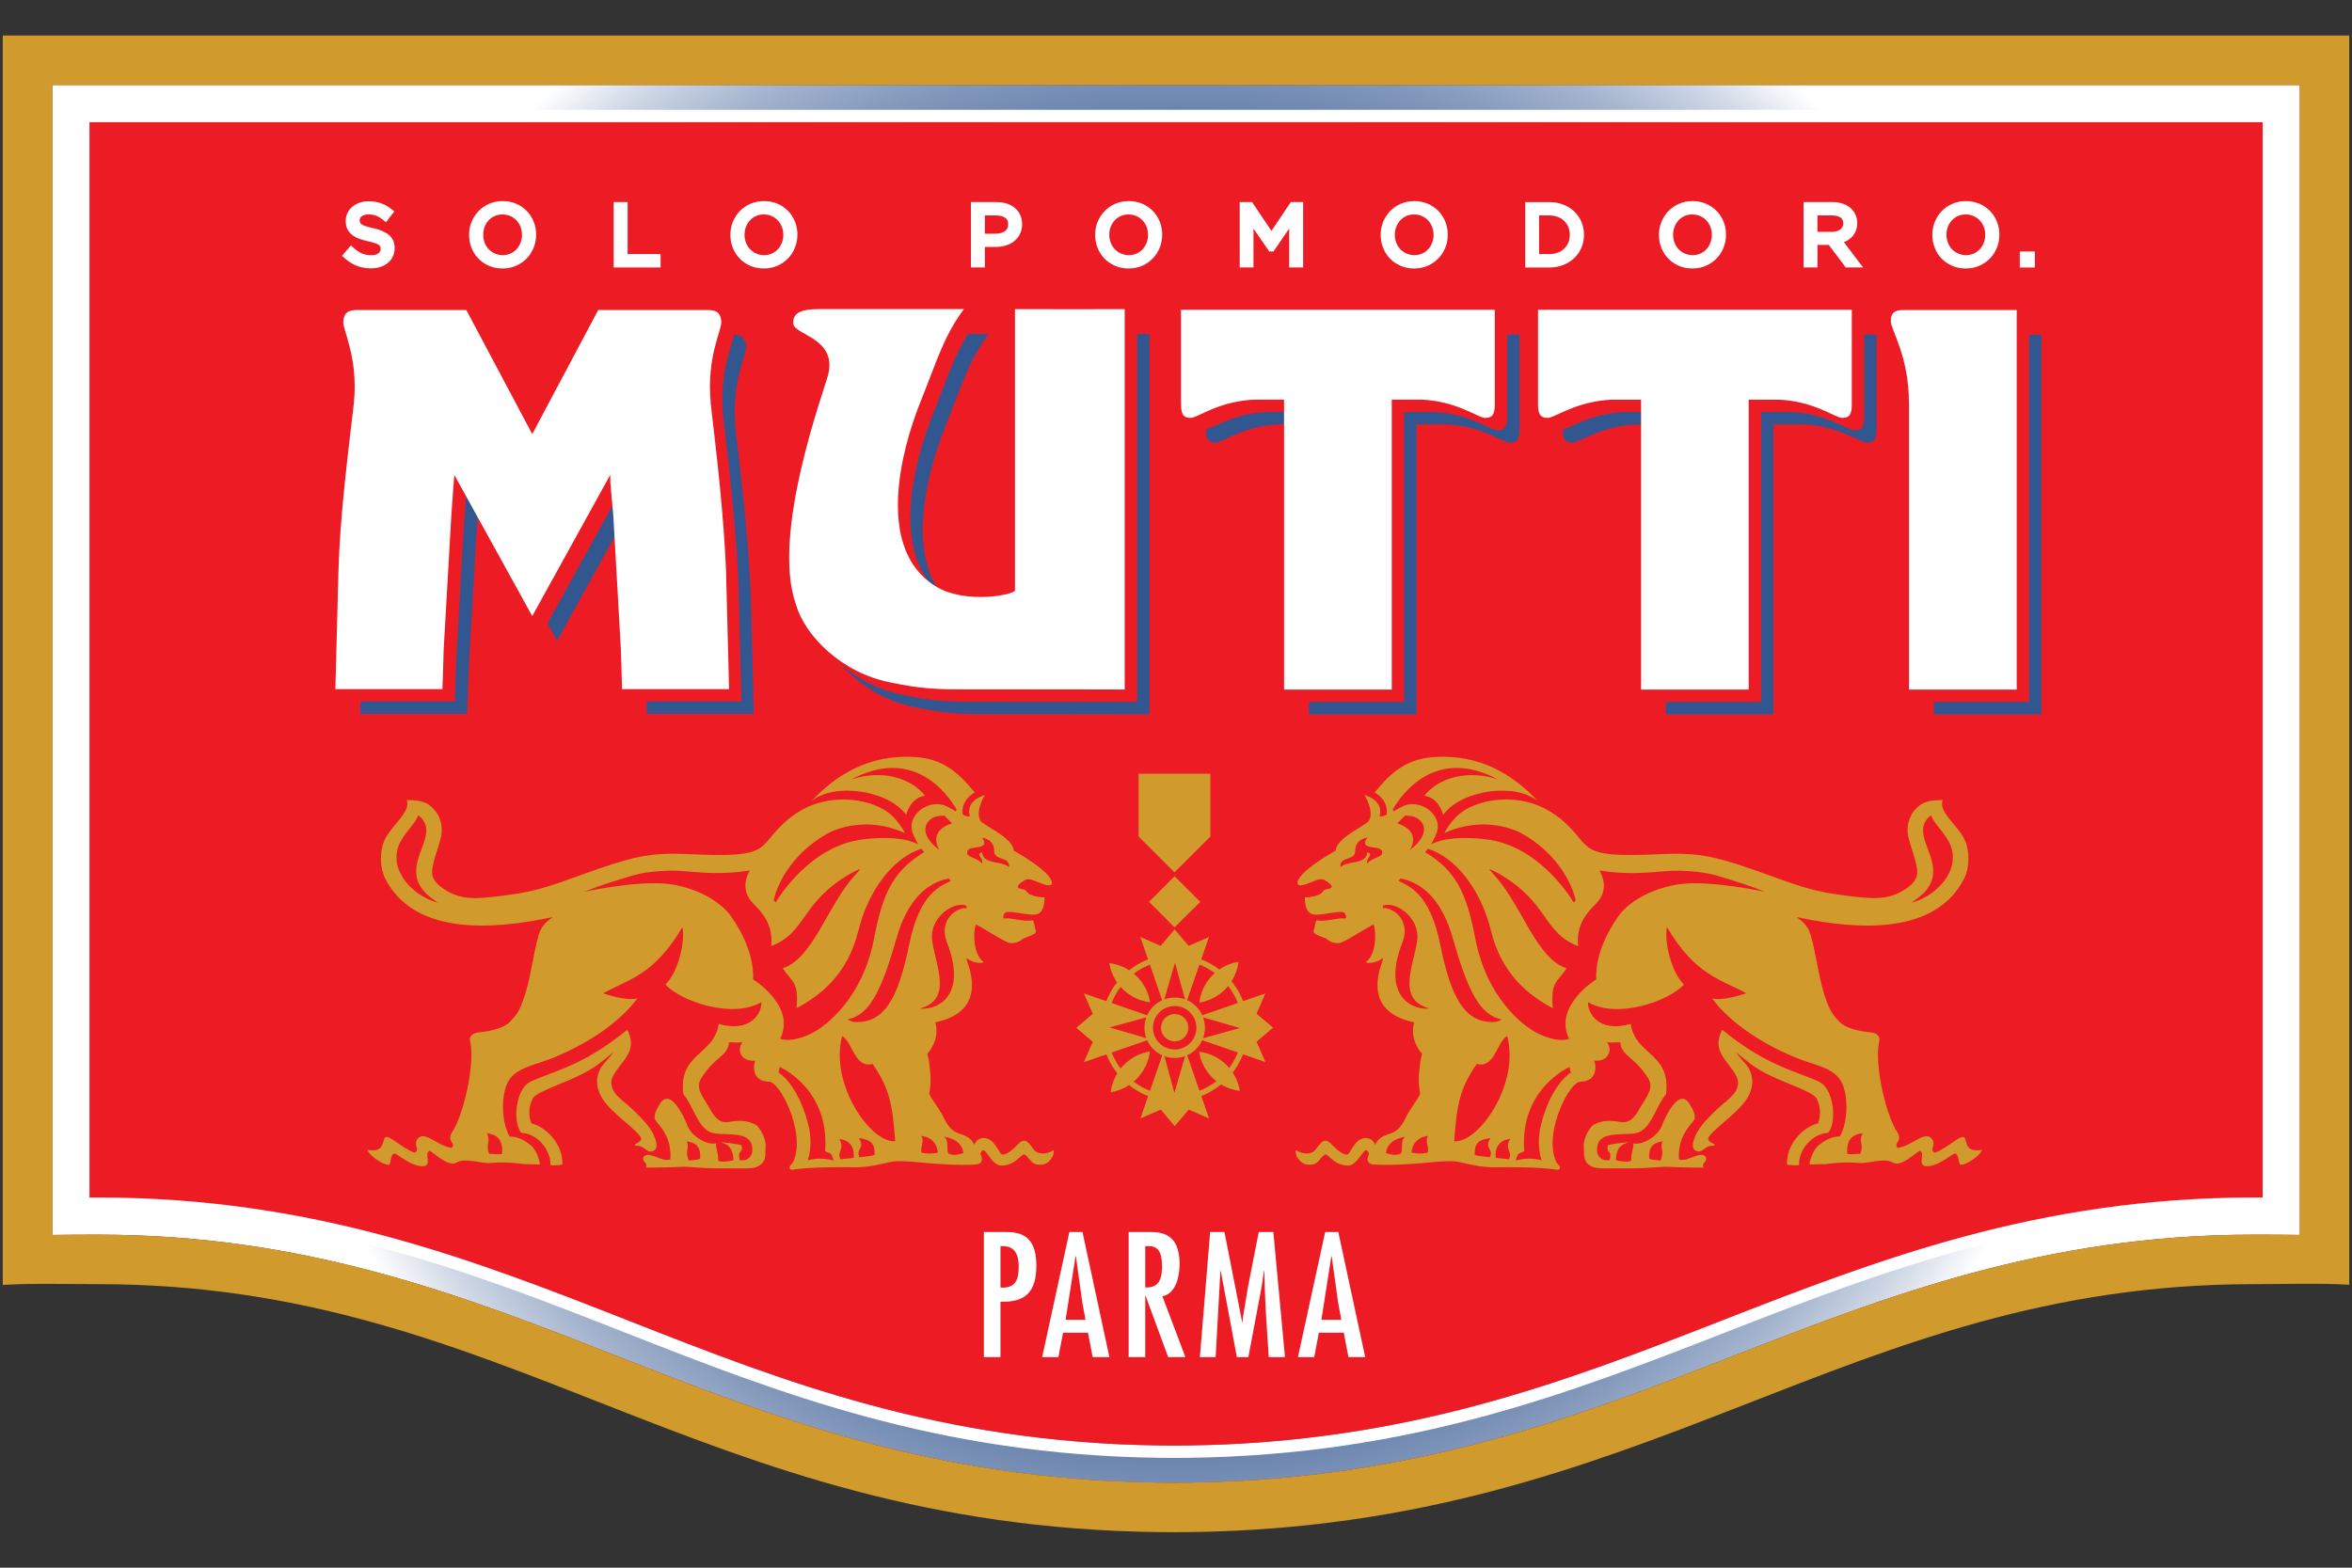 <svg width="54" height="36" viewBox="0 0 54 36" fill="none" xmlns="http://www.w3.org/2000/svg">
<rect x="0" y="0" width="54" height="36" fill="#333333" stroke="none"/>
<path d="M1.201 28.359C1.562 28.354 1.93 28.352 2.258 28.352C7.07 28.352 10.67 29.767 14.152 31.134C17.717 32.534 21.403 33.982 26.627 34.047C26.736 34.048 26.844 34.049 26.953 34.049C26.983 34.049 27.172 34.048 27.277 34.047C32.502 33.983 36.215 32.534 39.805 31.133C43.309 29.766 46.934 28.352 51.744 28.352C52.073 28.352 52.44 28.354 52.801 28.359V1.953H1.201V28.358V28.359ZM1.77 2.521H52.232V27.784C52.047 27.784 51.878 27.783 51.744 27.783C46.826 27.783 43.152 29.217 39.598 30.603C36.055 31.985 32.392 33.415 27.27 33.477C27.168 33.478 26.988 33.48 26.952 33.48C26.846 33.48 26.74 33.478 26.634 33.477C21.512 33.415 17.876 31.986 14.358 30.604C10.828 29.218 7.177 27.783 2.257 27.783C2.122 27.783 1.953 27.783 1.769 27.784V2.521H1.77Z" fill="#ED1C24"/>
<path d="M14.463 30.34C17.956 31.712 21.568 33.131 26.639 33.193C26.743 33.194 26.847 33.195 26.953 33.195C26.992 33.195 27.168 33.194 27.267 33.193C32.337 33.131 35.977 31.711 39.496 30.338C43.074 28.942 46.774 27.499 51.744 27.499C51.806 27.499 51.874 27.499 51.948 27.499V2.806H2.054V27.499C2.128 27.499 2.196 27.499 2.257 27.499C7.231 27.499 10.907 28.944 14.463 30.34Z" fill="#ED1C24"/>
<path style="mix-blend-mode:multiply" d="M26.953 34.049C26.844 34.049 26.736 34.048 26.627 34.047C21.402 33.983 17.716 32.534 14.152 31.134C10.67 29.767 7.07 28.352 2.258 28.352C1.93 28.352 1.563 28.354 1.201 28.359V1.953H52.801V28.358C52.44 28.353 52.073 28.352 51.744 28.352C46.934 28.352 43.31 29.765 39.805 31.133C36.215 32.533 32.502 33.982 27.277 34.046C27.173 34.047 26.983 34.048 26.953 34.048V34.049Z" fill="url(#paint0_radial_2040_4201)"/>
<path d="M0.063 0.815V29.507C0.682 29.466 1.621 29.489 2.258 29.489C11.662 29.489 15.987 35.053 26.612 35.183C26.725 35.184 26.839 35.185 26.952 35.185C26.965 35.185 27.178 35.184 27.291 35.183C37.915 35.052 42.339 29.489 51.743 29.489C52.38 29.489 53.319 29.462 53.937 29.503V0.815H0.063ZM52.801 28.358C52.439 28.353 52.072 28.352 51.744 28.352C46.933 28.352 43.31 29.766 39.805 31.133C36.214 32.533 32.502 33.982 27.277 34.046C27.172 34.047 26.982 34.049 26.952 34.049C26.844 34.049 26.735 34.047 26.627 34.046C21.402 33.982 17.715 32.534 14.151 31.134C10.669 29.766 7.07 28.352 2.258 28.352C1.929 28.352 1.562 28.353 1.201 28.358V1.952H52.801V28.358V28.358Z" fill="#D09B2C"/>
<path d="M14.359 30.604C17.876 31.986 21.514 33.415 26.635 33.477C26.741 33.478 26.846 33.48 26.953 33.48C26.989 33.48 27.169 33.478 27.271 33.477C32.392 33.415 36.056 31.985 39.599 30.603C43.153 29.217 46.827 27.783 51.745 27.783C51.88 27.783 52.048 27.783 52.233 27.785V2.521H1.77V27.784C1.954 27.783 2.123 27.783 2.258 27.783C7.177 27.783 10.828 29.217 14.359 30.604V30.604ZM2.054 2.805H51.948V27.499C51.874 27.499 51.806 27.499 51.744 27.499C46.773 27.499 43.074 28.942 39.496 30.338C35.977 31.711 32.337 33.131 27.267 33.193C27.167 33.194 26.992 33.196 26.952 33.196C26.848 33.196 26.743 33.194 26.638 33.193C21.569 33.131 17.956 31.713 14.463 30.34C10.907 28.944 7.231 27.5 2.257 27.5C2.196 27.5 2.127 27.5 2.054 27.5V2.805H2.054Z" fill="white"/>
<path d="M14.463 30.34C17.956 31.712 21.568 33.131 26.639 33.193C26.743 33.194 26.847 33.195 26.953 33.195C26.992 33.195 27.168 33.194 27.267 33.193C32.337 33.131 35.977 31.711 39.496 30.338C43.074 28.942 46.774 27.499 51.744 27.499C51.806 27.499 51.874 27.499 51.948 27.499V2.806H2.054V27.499C2.128 27.499 2.196 27.499 2.257 27.499C7.231 27.499 10.907 28.944 14.463 30.34Z" fill="#ED1C24"/>
<path d="M22.589 31.164V28.291H23.047C23.374 28.291 23.794 28.321 23.794 29.06C23.794 29.643 23.565 29.914 22.97 29.891V31.164H22.589ZM22.97 28.615V29.567C23.298 29.59 23.389 29.411 23.389 29.091C23.389 28.831 23.313 28.615 23.023 28.615H22.97Z" fill="white"/>
<path d="M24.853 28.291L25.471 31.164H25.086L24.979 30.604H24.407L24.3 31.164H23.927L24.552 28.291H24.853H24.853ZM24.846 29.891L24.702 28.847H24.694L24.465 30.307H24.922L24.846 29.891Z" fill="white"/>
<path d="M25.913 28.291H26.371C26.648 28.291 27.083 28.306 27.083 29.027C27.083 29.297 27.003 29.709 26.687 29.766L27.216 31.164H26.82L26.302 29.758H26.294V31.164H25.913V28.291ZM26.679 29.11C26.679 28.836 26.645 28.607 26.355 28.615H26.294V29.564C26.579 29.583 26.678 29.4 26.678 29.11H26.679Z" fill="white"/>
<path d="M28.112 28.291L28.52 30.364H28.527L28.538 30.246L28.652 29.556L28.9 28.291H29.235L29.502 31.164H29.129L29.06 30.094L29.037 29.56L29.03 29.183H29.022L28.958 29.595L28.661 31.165H28.397L28.027 29.183H28.02L27.91 31.165H27.548L27.784 28.291H28.111L28.112 28.291Z" fill="white"/>
<path d="M30.726 28.291L31.344 31.164H30.959L30.852 30.604H30.28L30.173 31.164H29.8L30.425 28.291H30.726ZM30.719 29.891L30.574 28.847H30.567L30.338 30.307H30.795L30.719 29.891Z" fill="white"/>
<path d="M26.97 23.914C26.797 23.914 26.656 23.773 26.656 23.6C26.656 23.426 26.797 23.286 26.97 23.286C27.143 23.286 27.284 23.427 27.284 23.6C27.284 23.773 27.144 23.914 26.97 23.914Z" fill="#D09B2C"/>
<path d="M27.29 21.721L26.969 21.342L26.648 21.721L26.181 21.517L26.706 23.035L26.977 22.104L27.231 23.035L27.757 21.517L27.29 21.721Z" fill="#D09B2C"/>
<path d="M26.404 23.339L24.886 22.813L25.09 23.281L24.711 23.602L25.09 23.923L24.886 24.39L26.404 23.865L25.473 23.594L26.404 23.339Z" fill="#D09B2C"/>
<path d="M27.558 20.71C27.425 20.84 27.101 21.164 26.966 21.296C26.835 21.164 26.514 20.84 26.381 20.71C26.514 20.576 26.835 20.254 26.966 20.122L27.558 20.71Z" fill="#D09B2C"/>
<path d="M27.789 19.21C27.75 19.25 27.058 19.941 26.965 20.033C26.874 19.941 26.183 19.25 26.142 19.21V17.767H27.789V19.21Z" fill="#D09B2C"/>
<path d="M26.406 23.016C26.33 22.544 25.948 22.174 25.469 22.117C25.545 22.59 25.928 22.959 26.406 23.016Z" fill="#D09B2C"/>
<path d="M26.97 21.917C26.041 21.917 25.287 22.671 25.287 23.6C25.287 24.529 26.041 25.283 26.97 25.283C27.899 25.283 28.654 24.529 28.654 23.6C28.654 22.672 27.9 21.917 26.97 21.917ZM26.97 25.156C26.111 25.156 25.415 24.459 25.415 23.6C25.415 22.741 26.111 22.044 26.97 22.044C27.829 22.044 28.526 22.74 28.526 23.6C28.526 24.46 27.83 25.156 26.97 25.156Z" fill="#D09B2C"/>
<path d="M26.97 22.907C26.587 22.907 26.276 23.218 26.276 23.601C26.276 23.984 26.587 24.295 26.97 24.295C27.352 24.295 27.664 23.984 27.664 23.601C27.664 23.218 27.353 22.907 26.97 22.907ZM26.97 24.1C26.695 24.1 26.471 23.877 26.471 23.601C26.471 23.325 26.695 23.102 26.97 23.102C27.245 23.102 27.469 23.326 27.469 23.601C27.469 23.876 27.245 24.1 26.97 24.1Z" fill="#D09B2C"/>
<path d="M27.234 24.166L26.963 25.097L26.709 24.166L26.183 25.685L26.65 25.48L26.971 25.86L27.292 25.48L27.759 25.685L27.234 24.166Z" fill="#D09B2C"/>
<path d="M29.228 23.6L28.849 23.279L29.053 22.812L27.535 23.338L28.466 23.608L27.535 23.864L29.053 24.389L28.849 23.922L29.228 23.6Z" fill="#D09B2C"/>
<path d="M26.401 24.145C25.928 24.222 25.559 24.604 25.501 25.082C25.974 25.006 26.343 24.624 26.401 24.145Z" fill="#D09B2C"/>
<path d="M27.529 24.152C27.605 24.624 27.988 24.994 28.466 25.052C28.389 24.579 28.008 24.209 27.529 24.152Z" fill="#D09B2C"/>
<path d="M27.535 23.023C28.007 22.948 28.377 22.566 28.434 22.087C27.962 22.163 27.592 22.545 27.535 23.023Z" fill="#D09B2C"/>
<path d="M42.235 26.101C42.219 26.099 42.031 26.08 41.779 26.28C41.675 26.343 41.551 26.589 41.547 26.74L41.916 26.732C41.916 26.732 42.323 26.668 42.678 26.706C42.87 26.727 43.275 26.578 43.455 26.695C43.636 26.813 43.967 26.483 44.073 26.427C44.221 26.463 44.006 26.767 44.222 26.78C44.438 26.794 44.692 26.602 44.83 26.512C44.968 26.423 44.955 26.653 44.995 26.732C45.036 26.809 45.448 26.576 45.507 26.404C45.17 26.458 45.173 26.315 45.113 26.144C45.061 25.994 44.708 26.378 44.422 26.47C44.277 26.395 44.473 26.295 44.346 26.144C44.19 25.957 43.885 26.325 43.567 26.36C43.462 26.243 43.7 26.209 43.553 25.989C43.31 25.625 43.033 24.484 43.139 23.938C43.172 23.84 43.145 23.721 42.919 23.703C42.694 23.684 42.367 23.611 42.235 23.467C42.104 23.323 42.022 23.274 41.877 22.815C41.733 22.357 41.661 21.666 41.531 21.364C41.455 21.19 41.245 21.059 41.245 21.059C42.736 21.378 44.44 21.443 45.091 20.183C45.217 19.939 45.229 19.567 45.116 19.304C44.974 18.97 44.485 18.638 44.604 18.373C44.563 18.378 44.256 18.353 44.074 18.494C43.892 18.635 43.77 18.856 43.803 19.157C43.827 19.377 44.083 19.927 44.004 20.131C43.979 20.191 43.941 20.288 43.761 20.409C43.355 20.683 42.987 20.641 42.436 20.574C41.497 20.46 41.245 20.314 40.185 19.947C39.387 19.673 38.984 19.573 38.117 19.614C36.466 19.695 36.514 19.534 36.151 19.118C35.735 18.64 35.231 18.359 34.57 18.359C34.15 18.359 33.77 18.492 33.545 18.66C33.392 18.776 33.244 18.968 33.163 19.129C34.055 18.729 34.778 19.047 34.953 19.147C36.011 19.753 36.178 20.675 36.178 20.675L36.129 20.724C36.129 20.724 35.417 19.479 34.205 19.287C33.913 19.24 33.248 19.186 32.855 19.39C32.899 19.322 32.955 19.202 32.977 19.146C33.159 18.691 32.553 18.301 32.169 18.536C32.101 18.568 32.038 18.602 31.999 18.633C31.985 18.61 31.99 18.613 31.975 18.591C32.204 18.193 32.987 17.146 34.398 17.902C33.716 17.667 33.031 17.853 32.702 18.273C32.966 18.311 33.088 18.545 33.135 18.711C33.557 18.13 34.811 17.968 35.314 18.403C34.724 17.771 33.96 17.319 32.931 17.384C32.309 17.424 31.951 17.718 31.561 18.199C31.571 18.204 31.887 18.363 31.836 18.706C31.783 18.74 31.725 18.754 31.675 18.747C31.698 18.664 31.752 18.393 31.327 18.255C31.327 18.255 31.569 18.634 31.422 18.862C31.361 18.91 31.314 18.944 31.211 19.007C31.109 19.07 30.743 19.27 30.675 19.48L30.665 19.534C30.665 19.534 29.798 20.011 29.788 20.279C29.788 20.279 29.788 20.377 29.988 20.303C30.188 20.23 30.31 20.157 30.403 20.206C30.495 20.254 30.642 20.366 30.539 20.401C30.437 20.434 30.412 20.406 30.354 20.493C30.296 20.581 30.003 20.616 29.959 20.606C29.959 20.606 29.935 20.971 30.164 21C30.393 21.029 30.839 20.868 30.886 20.985C30.946 21.135 30.858 21.081 30.773 21.09C30.623 21.107 30.384 21.167 30.225 21.133C30.225 21.133 30.196 21.186 30.181 21.299C30.165 21.412 30.069 21.416 30.449 21.552C30.449 21.552 30.558 21.671 30.739 21.657C30.853 21.649 31.206 21.404 31.536 21.228C31.555 21.288 31.569 21.369 31.573 21.448C31.581 21.693 31.524 21.961 31.378 22.075C31.307 22.129 31.574 22.133 31.71 22.025C31.802 21.952 31.705 22.135 31.662 22.324C31.447 23.272 32.258 23.422 32.468 23.478C32.346 23.878 32.651 24.201 32.651 24.201C32.651 24.201 32.609 24.308 32.584 24.598C32.55 24.977 32.622 25.078 32.598 25.138C32.568 25.21 32.444 25.37 32.317 25.582C32.246 25.7 32.184 25.948 31.903 26.038C31.7 26.102 31.645 26.155 31.569 26.29C31.515 26.11 31.286 26.078 31.142 26.235C31.08 26.302 31.01 26.423 30.969 26.484C30.91 26.573 30.739 26.448 30.608 26.315C30.545 26.251 30.505 26.201 30.428 26.195C30.351 26.188 30.255 26.333 30.21 26.395C30.122 26.517 29.912 26.515 29.765 26.417C29.735 26.398 29.747 26.522 29.786 26.579C29.85 26.672 29.924 26.754 30.085 26.747C30.238 26.741 30.282 26.643 30.336 26.585C30.412 26.503 30.433 26.496 30.472 26.527C30.59 26.618 30.697 26.765 30.953 26.765C31.208 26.765 31.34 26.201 31.434 26.503C31.434 26.503 31.404 26.533 31.398 26.603C31.389 26.692 31.463 26.732 31.512 26.738C31.561 26.744 31.651 26.75 31.782 26.75C31.919 26.75 32.207 26.747 32.599 26.713C32.897 26.688 33.076 26.664 33.326 26.664C33.543 26.664 33.876 26.811 34.321 26.805C34.73 26.799 35.064 26.807 35.183 26.812C35.445 26.824 35.679 26.848 35.731 26.86C35.804 26.876 35.839 26.817 35.794 26.762C35.725 26.68 35.734 26.712 35.691 26.577C35.488 25.939 36.029 24.844 36.285 24.839C36.742 24.831 36.624 24.353 36.592 24.356C36.592 24.356 36.831 24.391 36.922 24.223C37.011 24.062 36.889 23.927 36.89 23.926C36.89 23.928 36.952 23.949 37.091 23.938C37.205 23.928 37.208 23.945 37.208 23.945C37.208 23.945 37.177 24.085 37.399 24.269C37.544 24.389 37.664 24.506 37.784 24.674C37.905 24.843 37.959 24.951 37.772 25.248C37.593 25.533 37.602 25.555 37.51 25.654C37.351 25.825 37.226 25.761 37.103 25.749C36.905 25.729 36.773 25.739 36.601 25.821C36.501 25.869 36.338 26.154 36.363 26.359C36.38 26.505 36.319 26.703 36.585 26.804C36.692 26.845 37.038 26.825 37.302 26.829C37.905 26.837 38.073 26.782 38.336 26.796C38.629 26.812 39.12 26.813 39.12 26.813C39.098 26.796 39.087 26.784 39.103 26.74C39.113 26.713 39.143 26.687 39.161 26.658C39.178 26.616 39.184 26.572 39.13 26.539C38.989 26.453 38.718 26.701 38.547 26.622C38.528 26.296 38.615 26.039 38.87 25.754C38.952 25.662 38.894 25.534 38.839 25.435C38.784 25.338 38.725 25.216 38.605 25.233C38.445 25.255 38.253 25.595 38.155 25.852C38.057 26.108 37.683 26.31 37.502 26.254C37.502 26.387 37.451 26.455 37.451 26.643C37.451 26.702 37.171 26.668 37.099 26.64C37.109 26.482 37.134 26.307 37.357 26.243C37.381 26.236 37.385 26.231 37.351 26.233C37.194 26.246 37.02 26.272 36.916 26.298C36.867 26.499 37.017 26.387 36.959 26.639C36.736 26.677 36.667 26.511 36.666 26.413C36.66 25.882 37.392 26.135 37.665 25.983C37.938 25.83 38.036 25.373 38.251 25.127C38.368 24.171 37.55 24.244 37.439 23.514C36.713 23.719 36.449 23.276 36.459 23.013C37.133 23.408 38.319 22.987 38.661 22.61C38.355 22.299 38.208 21.604 38.272 21.29C38.925 22.395 39.493 22.479 40.094 22.81C39.987 22.846 39.557 22.988 39.307 22.928C39.741 23.5 40.442 23.959 41.21 24.279C41.65 24.462 42.063 24.504 42.256 24.807C42.457 25.125 42.424 25.811 42.238 26.1H42.236C42.233 26.1 42.23 26.099 42.217 26.099M44.357 19.791C44.251 19.362 43.967 19.019 44.332 18.72C44.444 18.961 44.561 19.018 44.727 19.298C45.069 19.876 44.561 20.537 43.888 20.731C44.108 20.564 44.491 20.337 44.357 19.791ZM32.158 26.492C32.013 26.55 31.937 26.506 31.82 26.48C31.855 26.101 32.377 26.1 32.272 26.097C32.13 26.185 32.229 26.42 32.158 26.492ZM32.77 26.473C32.623 26.498 32.516 26.494 32.407 26.468C32.439 26.096 32.788 26.086 32.788 26.086C32.701 26.194 32.836 26.404 32.77 26.473ZM38.174 26.211C38.098 26.352 38.226 26.412 38.125 26.651C38.031 26.639 37.939 26.64 37.865 26.61C37.847 26.347 37.942 26.241 38.174 26.211H38.174ZM32.258 18.729C32.258 18.729 32.336 18.734 32.378 18.737C32.623 18.755 32.952 19.078 32.367 19.523C32.367 19.523 32.666 19.097 32.08 18.906L32.258 18.729ZM32.154 20.174C32.323 20.207 33.009 20.332 33.351 21.531C33.693 22.73 33.968 23.309 34.476 23.409C34.476 23.409 34.408 23.464 34.313 23.468C33.651 23.499 33.32 22.954 33.068 21.7C32.822 20.479 32.327 20.344 32.11 20.229L32.154 20.173L32.154 20.174ZM31.392 19.83C31.339 19.725 31.561 19.611 31.392 19.574C31.364 19.866 30.934 19.754 30.774 19.914C30.752 19.665 31.077 19.766 31.112 19.574C31.105 19.36 31.221 19.269 31.392 19.234C31.186 19.536 31.663 19.403 31.725 19.535C31.797 19.69 31.508 19.678 31.392 19.829V19.83ZM32.795 23.163C32.343 23.183 31.745 22.807 32.197 21.642C32.308 21.356 32.228 21.142 32.103 21.009C32.035 20.931 31.843 20.826 31.757 20.86L31.746 20.802C31.992 20.674 32.626 21.041 32.534 21.625C32.441 22.209 32.081 22.937 32.794 23.153V23.163H32.795ZM34.207 26.576C34.057 26.558 33.913 26.542 33.86 26.522C33.84 26.248 33.96 26.167 34.22 26.135C34.062 26.382 34.301 26.369 34.206 26.575L34.207 26.576ZM33.387 26.209C33.446 25.355 33.519 24.988 33.906 24.432C34.322 24.536 34.358 23.937 34.602 23.791C34.903 24.869 33.96 26.25 33.387 26.209V26.209ZM34.646 26.62C34.514 26.604 34.385 26.602 34.338 26.583C34.321 26.321 34.441 26.184 34.672 26.153C34.531 26.389 34.731 26.423 34.646 26.619V26.62ZM35.389 25.795C35.257 26.292 35.394 26.646 35.394 26.646C35.394 26.646 35.123 26.555 34.803 26.651C34.848 26.427 34.907 26.504 34.995 26.433C34.884 25.001 36.035 24.502 36.035 24.502L36.064 24.63C36.064 24.63 35.633 24.875 35.388 25.795H35.389ZM38.636 20.296C37.996 20.364 37.41 20.68 37.156 21.041C36.569 21.871 36.651 22.489 36.651 22.489C36.651 22.489 35.658 23.096 36.024 23.849C36.023 23.852 36.021 23.854 36.018 23.855V23.857C36.018 23.857 35.983 23.872 35.912 23.879C35.91 23.879 35.894 23.881 35.886 23.881C35.769 23.886 35.573 23.862 35.3 23.728C34.963 23.561 34.127 22.905 33.871 21.55C33.667 20.47 33.405 19.984 32.721 19.569L32.782 19.49C33.417 19.686 34.002 20.43 34.23 21.366C34.472 22.358 35.082 22.851 35.652 23.152C35.594 22.532 35.76 22.555 35.969 22.236C35.269 22.015 34.944 20.785 34.298 20.087C34.279 20.065 34.197 19.972 34.197 19.972C34.197 19.972 34.205 19.958 34.208 19.96C34.233 19.983 34.256 19.973 34.399 20.054C35.563 20.717 35.415 21.416 36.231 21.725C36.182 21.231 36.443 20.952 36.635 20.76C36.987 20.406 36.744 20.043 36.723 19.989C37.561 20.127 38.13 19.983 38.547 19.994C39.198 20.01 39.404 20.105 39.752 20.209C40.206 20.345 40.517 20.478 40.517 20.478C40.517 20.478 39.331 20.223 38.636 20.297L38.636 20.296ZM42.708 26.499C42.605 26.486 42.497 26.526 42.411 26.492C42.391 26.193 42.502 26.056 42.766 26.021C42.658 26.224 42.804 26.273 42.709 26.498L42.708 26.499Z" fill="#D09B2C"/>
<path d="M41.224 26.761C41.152 26.761 41.077 26.752 41.045 26.746L41.028 26.743V26.726C41.02 26.289 41.347 25.986 41.535 25.88C41.631 25.826 41.713 25.802 41.74 25.795C41.761 25.745 41.85 25.501 41.707 25.223C41.661 25.134 41.429 25.035 41.16 24.922C40.823 24.78 40.47 24.651 40.143 24.393C40.024 24.299 39.918 24.214 39.857 24.163C39.882 24.203 39.952 24.291 40.048 24.397C40.284 24.652 40.276 24.951 40.116 25.218C40.004 25.402 39.775 25.601 39.573 25.775C39.413 25.913 39.264 26.042 39.225 26.123C39.217 26.14 39.217 26.156 39.222 26.171C39.234 26.204 39.274 26.236 39.343 26.267C39.352 26.27 39.37 26.278 39.363 26.296L39.358 26.311L39.343 26.31C39.335 26.31 39.328 26.309 39.32 26.309C39.232 26.309 39.177 26.349 39.129 26.385C39.089 26.415 39.05 26.443 39.001 26.443C38.982 26.443 38.962 26.439 38.941 26.43C38.909 26.417 38.887 26.392 38.876 26.358C38.842 26.26 38.915 26.094 38.961 26.009C39.096 25.762 39.404 25.487 39.569 25.34C39.587 25.323 39.603 25.319 39.618 25.306C39.805 25.137 39.88 25.067 39.904 24.89C39.923 24.746 39.799 24.597 39.693 24.456C39.529 24.238 39.352 24.034 39.529 23.67L39.541 23.648L39.56 23.663C40.436 24.375 41.066 24.558 41.47 24.718C41.584 24.762 41.682 24.8 41.767 24.842C41.902 24.908 42.009 25.078 42.058 25.308C42.118 25.582 42.085 25.876 41.979 26.007L41.973 26.014H41.964C41.581 26.042 41.299 26.42 41.304 26.738V26.756L41.286 26.758C41.268 26.76 41.246 26.761 41.223 26.761H41.224Z" fill="#D09B2C"/>
<path d="M11.723 26.099C11.71 26.099 11.708 26.1 11.704 26.1H11.703C11.517 25.811 11.483 25.125 11.685 24.807C11.877 24.504 12.291 24.462 12.73 24.279C13.499 23.959 14.2 23.5 14.634 22.928C14.383 22.988 13.954 22.846 13.847 22.81C14.448 22.479 15.015 22.395 15.668 21.29C15.734 21.605 15.586 22.299 15.28 22.61C15.621 22.987 16.807 23.407 17.481 23.013C17.491 23.277 17.227 23.719 16.501 23.514C16.39 24.244 15.572 24.171 15.689 25.127C15.904 25.373 16.002 25.83 16.275 25.983C16.547 26.135 17.28 25.882 17.274 26.413C17.273 26.511 17.204 26.677 16.981 26.639C16.922 26.386 17.073 26.499 17.024 26.298C16.919 26.272 16.745 26.246 16.588 26.233C16.554 26.231 16.558 26.236 16.583 26.243C16.806 26.307 16.83 26.482 16.841 26.64C16.769 26.668 16.489 26.702 16.489 26.643C16.489 26.456 16.438 26.388 16.438 26.254C16.257 26.31 15.882 26.108 15.784 25.852C15.687 25.595 15.495 25.255 15.334 25.233C15.215 25.216 15.155 25.338 15.101 25.435C15.045 25.534 14.988 25.662 15.07 25.754C15.324 26.038 15.411 26.296 15.392 26.622C15.221 26.701 14.95 26.453 14.809 26.539C14.755 26.572 14.76 26.616 14.779 26.658C14.796 26.687 14.827 26.713 14.837 26.74C14.853 26.784 14.841 26.796 14.82 26.813C14.82 26.813 15.311 26.813 15.604 26.796C15.867 26.781 16.035 26.837 16.638 26.829C16.902 26.826 17.249 26.845 17.355 26.804C17.622 26.703 17.561 26.505 17.577 26.359C17.602 26.154 17.439 25.869 17.339 25.821C17.168 25.739 17.035 25.729 16.836 25.749C16.714 25.761 16.589 25.825 16.43 25.654C16.338 25.555 16.347 25.533 16.168 25.248C15.981 24.951 16.035 24.843 16.156 24.674C16.276 24.506 16.396 24.389 16.54 24.269C16.762 24.085 16.732 23.945 16.732 23.945C16.732 23.945 16.735 23.928 16.849 23.938C16.988 23.949 17.051 23.928 17.051 23.926C17.052 23.927 16.929 24.062 17.018 24.223C17.108 24.391 17.347 24.356 17.347 24.356C17.317 24.353 17.198 24.831 17.656 24.839C17.912 24.844 18.453 25.939 18.25 26.577C18.207 26.712 18.216 26.68 18.147 26.762C18.101 26.817 18.137 26.876 18.209 26.86C18.262 26.848 18.496 26.824 18.757 26.812C18.877 26.807 19.21 26.799 19.62 26.805C20.066 26.811 20.397 26.664 20.615 26.664C20.866 26.664 21.044 26.687 21.341 26.713C21.734 26.747 22.022 26.75 22.159 26.75C22.289 26.75 22.381 26.744 22.43 26.738C22.478 26.732 22.552 26.692 22.544 26.603C22.537 26.533 22.507 26.503 22.507 26.503C22.602 26.201 22.727 26.765 22.989 26.765C23.252 26.765 23.352 26.617 23.471 26.527C23.51 26.496 23.53 26.503 23.606 26.585C23.66 26.643 23.704 26.741 23.857 26.747C24.019 26.754 24.092 26.673 24.157 26.579C24.195 26.522 24.207 26.397 24.178 26.417C24.031 26.515 23.821 26.517 23.732 26.395C23.687 26.333 23.593 26.188 23.515 26.195C23.437 26.201 23.398 26.251 23.334 26.315C23.203 26.448 23.032 26.572 22.973 26.484C22.931 26.423 22.861 26.302 22.799 26.235C22.655 26.078 22.426 26.11 22.372 26.29C22.296 26.155 22.241 26.102 22.038 26.038C21.757 25.948 21.695 25.7 21.624 25.582C21.497 25.37 21.372 25.211 21.343 25.138C21.319 25.078 21.39 24.977 21.356 24.598C21.331 24.308 21.289 24.201 21.289 24.201C21.289 24.201 21.595 23.879 21.473 23.478C21.682 23.422 22.494 23.272 22.279 22.324C22.236 22.135 22.139 21.952 22.23 22.025C22.366 22.133 22.633 22.129 22.564 22.075C22.417 21.961 22.36 21.693 22.368 21.448C22.371 21.369 22.385 21.288 22.404 21.228C22.734 21.404 23.088 21.649 23.201 21.657C23.382 21.671 23.491 21.552 23.491 21.552C23.872 21.416 23.776 21.412 23.761 21.299C23.745 21.186 23.716 21.133 23.716 21.133C23.557 21.167 23.317 21.107 23.168 21.09C23.081 21.081 22.994 21.134 23.055 20.985C23.101 20.868 23.547 21.029 23.777 21C24.006 20.971 23.981 20.606 23.981 20.606C23.937 20.616 23.645 20.581 23.587 20.493C23.529 20.406 23.504 20.434 23.402 20.401C23.299 20.367 23.446 20.255 23.538 20.206C23.631 20.157 23.753 20.23 23.953 20.303C24.152 20.376 24.152 20.279 24.152 20.279C24.143 20.011 23.275 19.534 23.275 19.534L23.266 19.48C23.198 19.27 22.833 19.071 22.73 19.007C22.628 18.944 22.58 18.91 22.519 18.862C22.372 18.633 22.614 18.255 22.614 18.255C22.188 18.393 22.243 18.663 22.265 18.747C22.214 18.754 22.156 18.74 22.103 18.706C22.053 18.363 22.369 18.204 22.379 18.199C21.989 17.718 21.63 17.424 21.009 17.384C19.979 17.319 19.216 17.771 18.625 18.403C19.128 17.968 20.381 18.13 20.805 18.711C20.851 18.546 20.973 18.311 21.238 18.273C20.908 17.853 20.223 17.666 19.54 17.902C20.951 17.146 21.735 18.193 21.964 18.591C21.949 18.613 21.954 18.61 21.939 18.633C21.901 18.602 21.837 18.568 21.77 18.536C21.386 18.301 20.78 18.692 20.961 19.146C20.984 19.202 21.04 19.322 21.084 19.39C20.691 19.186 20.027 19.24 19.733 19.287C18.521 19.479 17.809 20.724 17.809 20.724L17.762 20.675C17.762 20.675 17.928 19.754 18.987 19.147C19.161 19.047 19.884 18.73 20.776 19.129C20.696 18.968 20.548 18.776 20.395 18.66C20.17 18.492 19.79 18.359 19.369 18.359C18.708 18.359 18.204 18.64 17.788 19.118C17.426 19.533 17.473 19.695 15.823 19.614C14.956 19.573 14.552 19.673 13.755 19.947C12.695 20.313 12.443 20.46 11.504 20.574C10.953 20.641 10.585 20.683 10.18 20.409C9.999 20.288 9.961 20.191 9.936 20.131C9.855 19.927 10.113 19.377 10.136 19.157C10.169 18.857 10.047 18.635 9.865 18.494C9.684 18.353 9.376 18.378 9.336 18.373C9.454 18.638 8.966 18.97 8.824 19.304C8.711 19.567 8.722 19.939 8.848 20.183C9.499 21.443 11.204 21.378 12.695 21.059C12.695 21.059 12.485 21.19 12.408 21.364C12.278 21.666 12.207 22.357 12.063 22.815C11.918 23.274 11.836 23.323 11.705 23.467C11.573 23.61 11.247 23.684 11.021 23.703C10.795 23.721 10.768 23.84 10.8 23.938C10.907 24.484 10.63 25.625 10.386 25.989C10.24 26.209 10.478 26.243 10.373 26.36C10.055 26.325 9.751 25.957 9.595 26.144C9.468 26.295 9.664 26.395 9.519 26.47C9.232 26.378 8.88 25.994 8.827 26.144C8.767 26.315 8.77 26.457 8.434 26.404C8.493 26.576 8.906 26.809 8.945 26.732C8.985 26.653 8.972 26.423 9.111 26.512C9.249 26.602 9.502 26.794 9.719 26.78C9.935 26.767 9.719 26.463 9.868 26.427C9.974 26.483 10.305 26.813 10.486 26.695C10.666 26.578 11.07 26.727 11.263 26.706C11.618 26.668 12.025 26.732 12.025 26.732L12.394 26.74C12.39 26.589 12.266 26.342 12.161 26.28C11.91 26.08 11.722 26.099 11.705 26.101M10.051 20.731C9.378 20.537 8.871 19.877 9.212 19.298C9.378 19.018 9.495 18.961 9.607 18.72C9.972 19.019 9.689 19.362 9.583 19.791C9.449 20.337 9.831 20.564 10.051 20.731ZM21.667 26.097C21.563 26.099 22.084 26.1 22.119 26.48C22.002 26.506 21.926 26.55 21.781 26.492C21.709 26.42 21.81 26.185 21.667 26.097ZM21.151 26.087C21.151 26.087 21.5 26.097 21.532 26.469C21.423 26.494 21.316 26.499 21.169 26.473C21.103 26.404 21.238 26.195 21.151 26.087ZM16.075 26.61C16 26.64 15.907 26.639 15.815 26.651C15.713 26.413 15.841 26.352 15.766 26.211C15.997 26.241 16.093 26.347 16.075 26.61ZM21.858 18.906C21.273 19.097 21.571 19.523 21.571 19.523C20.987 19.078 21.317 18.755 21.561 18.737C21.603 18.734 21.681 18.729 21.681 18.729L21.858 18.906H21.858ZM21.83 20.23C21.613 20.344 21.117 20.48 20.872 21.701C20.619 22.954 20.288 23.5 19.625 23.469C19.53 23.465 19.462 23.409 19.462 23.409C19.97 23.309 20.246 22.73 20.587 21.532C20.929 20.333 21.615 20.208 21.785 20.174L21.83 20.23L21.83 20.23ZM22.214 19.536C22.275 19.403 22.753 19.536 22.547 19.235C22.719 19.27 22.834 19.361 22.828 19.574C22.863 19.767 23.188 19.665 23.166 19.915C23.006 19.755 22.576 19.867 22.547 19.574C22.379 19.611 22.6 19.725 22.547 19.83C22.431 19.68 22.142 19.691 22.214 19.537V19.536ZM21.145 23.153C21.858 22.937 21.497 22.21 21.405 21.626C21.312 21.041 21.946 20.675 22.193 20.803L22.182 20.861C22.096 20.827 21.905 20.932 21.837 21.009C21.712 21.142 21.631 21.357 21.742 21.643C22.194 22.807 21.597 23.183 21.144 23.164V23.153H21.145ZM19.718 26.136C19.979 26.167 20.099 26.248 20.078 26.522C20.025 26.542 19.881 26.559 19.732 26.576C19.637 26.37 19.876 26.383 19.718 26.136V26.136ZM19.337 23.791C19.581 23.937 19.618 24.536 20.033 24.432C20.42 24.987 20.493 25.355 20.552 26.208C19.979 26.25 19.037 24.867 19.337 23.79V23.791ZM19.267 26.154C19.499 26.184 19.619 26.321 19.602 26.584C19.555 26.602 19.425 26.604 19.294 26.621C19.209 26.424 19.409 26.391 19.268 26.154L19.267 26.154ZM17.875 24.63L17.904 24.502C17.904 24.502 19.056 25.001 18.944 26.433C19.032 26.504 19.091 26.427 19.136 26.651C18.816 26.555 18.545 26.646 18.545 26.646C18.545 26.646 18.683 26.292 18.55 25.795C18.306 24.875 17.875 24.63 17.875 24.63ZM13.422 20.477C13.422 20.477 13.733 20.344 14.187 20.208C14.534 20.104 14.741 20.009 15.392 19.993C15.808 19.983 16.377 20.126 17.215 19.988C17.194 20.041 16.951 20.405 17.304 20.759C17.496 20.951 17.757 21.231 17.707 21.724C18.523 21.416 18.376 20.717 19.54 20.053C19.683 19.972 19.706 19.983 19.731 19.959C19.734 19.957 19.743 19.971 19.743 19.971C19.743 19.971 19.661 20.065 19.641 20.086C18.994 20.784 18.671 22.015 17.971 22.235C18.179 22.554 18.345 22.532 18.288 23.151C18.857 22.851 19.468 22.358 19.709 21.365C19.938 20.429 20.523 19.685 21.158 19.49L21.218 19.569C20.535 19.984 20.272 20.469 20.068 21.549C19.812 22.904 18.976 23.56 18.639 23.727C18.365 23.862 18.171 23.885 18.053 23.88C18.046 23.88 18.028 23.879 18.027 23.878C17.956 23.872 17.92 23.856 17.92 23.856L17.922 23.854C17.922 23.854 17.916 23.851 17.915 23.849C18.28 23.096 17.288 22.489 17.288 22.489C17.288 22.489 17.369 21.87 16.783 21.04C16.529 20.68 15.943 20.363 15.302 20.295C14.607 20.222 13.422 20.477 13.422 20.477V20.477ZM11.174 26.022C11.437 26.056 11.549 26.194 11.529 26.493C11.443 26.527 11.335 26.486 11.232 26.5C11.136 26.275 11.282 26.225 11.175 26.023L11.174 26.022Z" fill="#D09B2C"/>
<path d="M12.716 26.761C12.788 26.761 12.862 26.752 12.894 26.746L12.911 26.743V26.726C12.919 26.289 12.591 25.986 12.403 25.88C12.308 25.826 12.227 25.802 12.198 25.795C12.178 25.745 12.089 25.501 12.232 25.223C12.277 25.134 12.51 25.035 12.78 24.922C13.116 24.78 13.469 24.651 13.796 24.393C13.915 24.299 14.021 24.214 14.083 24.163C14.058 24.203 13.988 24.291 13.891 24.397C13.656 24.652 13.664 24.951 13.825 25.218C13.935 25.402 14.165 25.601 14.367 25.775C14.526 25.913 14.676 26.042 14.714 26.123C14.722 26.14 14.723 26.156 14.718 26.171C14.706 26.204 14.665 26.236 14.596 26.267C14.588 26.27 14.57 26.278 14.577 26.296L14.581 26.311L14.597 26.31C14.605 26.31 14.613 26.309 14.62 26.309C14.708 26.309 14.763 26.349 14.812 26.385C14.852 26.415 14.89 26.443 14.939 26.443C14.959 26.443 14.978 26.439 14.999 26.43C15.031 26.417 15.054 26.392 15.065 26.358C15.098 26.26 15.026 26.094 14.98 26.009C14.845 25.762 14.537 25.487 14.372 25.34C14.354 25.323 14.338 25.319 14.324 25.306C14.136 25.137 14.06 25.067 14.037 24.89C14.018 24.746 14.142 24.597 14.248 24.456C14.413 24.238 14.589 24.034 14.412 23.67L14.401 23.648L14.382 23.663C13.506 24.375 12.876 24.558 12.472 24.718C12.359 24.762 12.261 24.8 12.175 24.842C12.04 24.908 11.934 25.078 11.884 25.308C11.824 25.582 11.858 25.876 11.963 26.007L11.969 26.014H11.978C12.361 26.042 12.642 26.42 12.638 26.738V26.756L12.656 26.758C12.674 26.76 12.695 26.761 12.719 26.761H12.716Z" fill="#D09B2C"/>
<g style="mix-blend-mode:multiply">
<path d="M17.308 16.393L17.238 13.671C17.188 12.426 17.028 11.037 16.886 9.825C16.886 9.822 16.886 9.817 16.886 9.815C16.788 8.753 17.144 8.151 17.13 7.952C17.116 7.76 17.027 7.695 16.845 7.688C16.837 7.905 16.506 8.501 16.601 9.53C16.601 9.533 16.601 9.538 16.601 9.541C16.743 10.752 16.904 12.141 16.953 13.387L17.023 16.109H14.842C14.847 16.267 14.851 16.393 14.851 16.393H17.307H17.308Z" fill="#325690"/>
</g>
<g style="mix-blend-mode:multiply">
<path d="M10.709 11.274C10.687 11.516 10.665 11.896 10.645 12.136L10.471 15.203C10.47 15.312 10.443 16.109 10.443 16.109H8.276L8.269 16.394H10.727C10.727 16.394 10.754 15.596 10.755 15.488L10.929 12.421C10.946 12.216 10.964 11.91 10.983 11.674L10.715 11.187L10.709 11.274Z" fill="#325690"/>
</g>
<g style="mix-blend-mode:multiply">
<path d="M14.298 11.366L14.296 11.187L12.568 14.315L12.789 14.715L14.346 11.897C14.33 11.72 14.315 11.542 14.298 11.365V11.366Z" fill="#325690"/>
</g>
<g style="mix-blend-mode:multiply">
<path d="M46.585 7.687V16.12H44.398V16.405H46.87V7.687H46.585Z" fill="#325690"/>
</g>
<path d="M46.302 15.836V7.119H43.71C43.503 7.119 43.408 7.179 43.412 7.383C43.417 7.582 43.828 8.185 43.827 9.246C43.827 9.253 43.827 9.262 43.83 9.273V15.836H46.302H46.302Z" fill="white"/>
<g style="mix-blend-mode:multiply">
<path d="M42.8 7.683V9.579C42.8 9.788 42.748 9.886 42.574 9.881C42.414 9.877 41.946 9.502 41.131 9.462H40.433V16.121H38.246V16.405H40.717V9.747H41.415C42.229 9.787 42.698 10.162 42.858 10.166C43.032 10.17 43.084 10.073 43.084 9.864V7.683H42.799H42.8Z" fill="#325690"/>
</g>
<g style="mix-blend-mode:multiply">
<path d="M37.284 9.462C36.538 9.498 36.081 9.807 35.88 9.869C35.881 10.074 35.934 10.17 36.108 10.165C36.27 10.161 36.743 9.786 37.568 9.747H37.677V9.462H37.283H37.284Z" fill="#325690"/>
</g>
<path d="M40.149 15.836V9.178H40.847C41.661 9.217 42.13 9.592 42.29 9.596C42.464 9.601 42.516 9.504 42.516 9.294V7.113H35.312V9.294C35.312 9.504 35.364 9.601 35.54 9.596C35.556 9.596 35.575 9.591 35.596 9.585C35.797 9.523 36.254 9.214 37 9.178H37.678V15.836H40.149Z" fill="white"/>
<g style="mix-blend-mode:multiply">
<path d="M34.603 7.683V9.579C34.603 9.788 34.551 9.886 34.377 9.881C34.215 9.877 33.745 9.499 32.922 9.462H32.238V16.121H30.05V16.405H32.523V9.746H33.207C34.029 9.784 34.499 10.162 34.661 10.166C34.836 10.17 34.888 10.073 34.888 9.864V7.683H34.603Z" fill="#325690"/>
</g>
<g style="mix-blend-mode:multiply">
<path d="M29.085 9.461C28.343 9.494 27.887 9.804 27.686 9.868C27.687 10.073 27.739 10.169 27.912 10.164C28.074 10.16 28.546 9.782 29.369 9.745H29.482V9.46H29.085V9.461Z" fill="#325690"/>
</g>
<path d="M31.954 15.836V9.177H32.638C33.46 9.214 33.93 9.592 34.092 9.596C34.267 9.601 34.319 9.504 34.319 9.294V7.113H27.114V9.177H27.116V9.294C27.116 9.504 27.168 9.601 27.342 9.596C27.358 9.596 27.378 9.591 27.399 9.584C27.601 9.52 28.057 9.21 28.799 9.177H29.481V15.836H31.954Z" fill="white"/>
<g style="mix-blend-mode:multiply">
<path d="M21.325 13.356C21.365 13.387 21.407 13.417 21.451 13.445C21.466 13.454 21.481 13.463 21.496 13.473C20.894 12.471 21.279 10.843 21.721 9.751C22.053 8.932 22.233 8.286 22.701 7.669H22.222C21.891 8.203 21.718 8.772 21.437 9.467C20.969 10.622 20.565 12.379 21.326 13.357L21.325 13.356Z" fill="#325690"/>
</g>
<g style="mix-blend-mode:multiply">
<path d="M26.107 7.671V16.119C26.107 16.119 24.478 16.115 22.043 16.115C21.552 16.1 21.231 16.063 20.732 15.957C20.191 15.856 19.692 15.592 19.304 15.252C19.715 15.725 20.332 16.114 21.017 16.242C21.515 16.347 21.837 16.384 22.328 16.399C24.763 16.399 26.391 16.404 26.391 16.404V7.669C26.307 7.669 26.21 7.67 26.107 7.67V7.671Z" fill="#325690"/>
</g>
<path d="M18.498 7.677C18.498 7.689 18.498 7.702 18.498 7.715C18.506 7.844 18.744 7.925 18.963 8.071C18.856 7.883 18.661 7.77 18.497 7.677H18.498Z" fill="#ED1C24"/>
<path d="M20.448 15.672C20.946 15.777 21.268 15.814 21.759 15.829C24.194 15.829 25.822 15.834 25.822 15.834V7.099C25.244 7.103 24.185 7.099 23.303 7.099V13.555C23.303 13.651 22.2 13.888 21.494 13.472C21.479 13.463 21.463 13.454 21.449 13.444C21.405 13.416 21.364 13.386 21.324 13.355C20.193 12.474 20.633 10.46 21.151 9.182C21.432 8.487 21.606 7.917 21.936 7.383C21.996 7.287 22.059 7.192 22.131 7.098H18.806C18.394 7.098 18.197 7.182 18.213 7.43C18.219 7.523 18.345 7.591 18.497 7.677C18.661 7.769 18.856 7.883 18.963 8.07C19.039 8.204 19.071 8.377 19.013 8.607C18.918 8.982 17.705 12.237 18.267 13.857C18.375 14.246 18.646 14.64 19.019 14.966C19.407 15.306 19.906 15.57 20.448 15.671V15.672Z" fill="white"/>
<path d="M16.317 9.258C16.317 9.254 16.317 9.249 16.317 9.247C16.219 8.186 16.575 7.583 16.561 7.384C16.546 7.179 16.448 7.119 16.241 7.119H13.735L12.22 9.969L10.706 7.119H8.204C7.996 7.119 7.896 7.179 7.881 7.384C7.867 7.583 8.224 8.186 8.126 9.247C7.982 10.48 7.801 11.9 7.769 13.163L7.7 15.825H10.158C10.158 15.825 10.186 15.028 10.186 14.92L10.361 11.853C10.381 11.612 10.402 11.232 10.425 10.991L10.43 10.904L12.22 14.147L14.011 10.904L14.013 11.082C14.037 11.338 14.06 11.597 14.082 11.854L14.255 14.92C14.258 15.029 14.282 15.826 14.282 15.826H16.739L16.669 13.104C16.619 11.859 16.459 10.47 16.316 9.258L16.317 9.258Z" fill="white"/>
<path d="M8.924 5.391C8.842 5.323 8.721 5.272 8.556 5.236C8.486 5.221 8.429 5.206 8.385 5.191C8.336 5.173 8.31 5.157 8.296 5.146C8.281 5.134 8.271 5.123 8.267 5.111C8.261 5.096 8.258 5.077 8.258 5.057C8.258 5.039 8.261 5.023 8.269 5.008C8.276 4.993 8.288 4.98 8.303 4.969C8.32 4.956 8.342 4.944 8.368 4.936C8.395 4.927 8.426 4.923 8.46 4.923C8.519 4.923 8.577 4.933 8.631 4.952C8.685 4.972 8.74 5.004 8.795 5.049L8.862 5.104L9.053 4.853L8.988 4.802C8.912 4.742 8.832 4.697 8.75 4.668C8.668 4.638 8.571 4.622 8.463 4.622C8.39 4.622 8.321 4.633 8.259 4.654C8.196 4.675 8.14 4.706 8.093 4.745C8.044 4.785 8.005 4.833 7.979 4.888C7.951 4.944 7.937 5.006 7.937 5.072C7.937 5.138 7.948 5.2 7.971 5.251C7.994 5.303 8.03 5.35 8.078 5.389C8.121 5.425 8.177 5.456 8.242 5.481C8.303 5.504 8.375 5.524 8.456 5.542C8.522 5.556 8.577 5.571 8.619 5.586C8.665 5.603 8.69 5.618 8.703 5.628C8.717 5.64 8.726 5.651 8.731 5.662C8.738 5.676 8.74 5.695 8.74 5.715C8.74 5.757 8.725 5.788 8.691 5.814C8.652 5.845 8.596 5.86 8.525 5.86C8.443 5.86 8.371 5.847 8.31 5.821C8.247 5.793 8.183 5.75 8.12 5.693L8.056 5.636L7.853 5.875L7.914 5.929C8.002 6.008 8.096 6.067 8.194 6.105C8.293 6.143 8.402 6.162 8.52 6.162C8.594 6.162 8.665 6.152 8.73 6.131C8.796 6.11 8.854 6.079 8.903 6.039C8.952 5.999 8.991 5.949 9.019 5.891C9.047 5.833 9.061 5.767 9.061 5.698C9.061 5.569 9.015 5.466 8.924 5.391Z" fill="white"/>
<path d="M12.098 4.849C12.03 4.778 11.949 4.721 11.855 4.68C11.761 4.639 11.655 4.618 11.541 4.618C11.428 4.618 11.322 4.639 11.226 4.681C11.132 4.723 11.05 4.78 10.983 4.852C10.916 4.923 10.862 5.005 10.825 5.098C10.788 5.191 10.77 5.29 10.77 5.394C10.77 5.497 10.788 5.595 10.824 5.688C10.86 5.782 10.914 5.864 10.981 5.935C11.049 6.005 11.13 6.062 11.224 6.103C11.318 6.145 11.424 6.165 11.537 6.165C11.651 6.165 11.757 6.144 11.852 6.102C11.946 6.06 12.028 6.003 12.096 5.931C12.163 5.861 12.216 5.777 12.253 5.685C12.29 5.592 12.309 5.493 12.309 5.39C12.309 5.286 12.291 5.188 12.255 5.095C12.218 5.002 12.166 4.919 12.098 4.849ZM11.363 5.822C11.309 5.798 11.261 5.764 11.221 5.723C11.181 5.681 11.15 5.632 11.128 5.575C11.105 5.518 11.094 5.456 11.094 5.39C11.094 5.324 11.105 5.262 11.128 5.206C11.15 5.15 11.181 5.1 11.22 5.058C11.258 5.017 11.305 4.984 11.359 4.96C11.413 4.936 11.472 4.925 11.537 4.925C11.603 4.925 11.662 4.937 11.716 4.961C11.77 4.985 11.818 5.019 11.858 5.061C11.897 5.102 11.929 5.152 11.951 5.209C11.973 5.266 11.984 5.328 11.984 5.394C11.984 5.459 11.973 5.521 11.951 5.577C11.928 5.634 11.897 5.684 11.858 5.725C11.82 5.766 11.774 5.799 11.72 5.823C11.613 5.871 11.47 5.871 11.363 5.822Z" fill="white"/>
<path d="M14.41 4.64H14.09V6.142H15.167V5.835H14.41V4.64Z" fill="white"/>
<path d="M18.097 4.849C18.029 4.778 17.948 4.721 17.854 4.68C17.76 4.639 17.654 4.618 17.54 4.618C17.427 4.618 17.321 4.639 17.226 4.681C17.131 4.723 17.049 4.78 16.982 4.852C16.915 4.923 16.861 5.005 16.824 5.098C16.787 5.191 16.769 5.29 16.769 5.394C16.769 5.497 16.787 5.595 16.823 5.688C16.86 5.782 16.913 5.864 16.98 5.935C17.047 6.005 17.129 6.062 17.223 6.103C17.317 6.145 17.423 6.165 17.537 6.165C17.65 6.165 17.756 6.144 17.851 6.102C17.945 6.06 18.027 6.003 18.095 5.931C18.162 5.861 18.215 5.777 18.252 5.685C18.289 5.592 18.308 5.493 18.308 5.39C18.308 5.286 18.29 5.188 18.254 5.095C18.217 5.002 18.165 4.919 18.097 4.849ZM17.363 5.822C17.308 5.798 17.261 5.764 17.221 5.723C17.181 5.681 17.15 5.632 17.128 5.575C17.105 5.518 17.094 5.456 17.094 5.39C17.094 5.324 17.105 5.262 17.128 5.206C17.15 5.15 17.181 5.1 17.22 5.058C17.258 5.017 17.305 4.984 17.358 4.96C17.412 4.936 17.472 4.925 17.537 4.925C17.602 4.925 17.661 4.937 17.715 4.961C17.77 4.985 17.817 5.019 17.858 5.061C17.897 5.102 17.928 5.152 17.95 5.209C17.973 5.266 17.984 5.328 17.984 5.394C17.984 5.459 17.973 5.521 17.95 5.577C17.928 5.634 17.897 5.684 17.858 5.725C17.82 5.766 17.773 5.799 17.72 5.823C17.612 5.871 17.47 5.871 17.363 5.822Z" fill="white"/>
<path d="M23.299 4.773C23.247 4.73 23.183 4.697 23.111 4.673C23.041 4.652 22.963 4.64 22.879 4.64H22.292V6.142H22.612V5.671H22.854C22.933 5.671 23.01 5.661 23.081 5.641C23.155 5.619 23.221 5.587 23.277 5.544C23.335 5.499 23.381 5.444 23.415 5.378C23.45 5.312 23.467 5.235 23.467 5.149C23.467 5.072 23.452 5 23.424 4.937C23.395 4.872 23.353 4.817 23.298 4.773L23.299 4.773ZM22.861 5.367H22.612V4.947H22.869C22.959 4.947 23.031 4.967 23.082 5.004C23.11 5.025 23.147 5.063 23.147 5.155C23.147 5.187 23.141 5.214 23.13 5.24C23.118 5.265 23.101 5.285 23.078 5.304C23.053 5.323 23.023 5.338 22.987 5.349C22.95 5.361 22.908 5.367 22.861 5.367H22.861Z" fill="white"/>
<path d="M26.472 4.849C26.404 4.778 26.323 4.721 26.229 4.68C26.135 4.639 26.029 4.618 25.915 4.618C25.802 4.618 25.696 4.639 25.601 4.681C25.506 4.723 25.424 4.78 25.357 4.852C25.29 4.923 25.236 5.005 25.199 5.098C25.162 5.191 25.144 5.29 25.144 5.394C25.144 5.497 25.162 5.595 25.198 5.688C25.235 5.782 25.288 5.864 25.355 5.935C25.422 6.005 25.504 6.062 25.598 6.103C25.692 6.145 25.798 6.165 25.912 6.165C26.025 6.165 26.131 6.144 26.226 6.102C26.32 6.06 26.402 6.003 26.47 5.931C26.537 5.861 26.59 5.777 26.627 5.685C26.664 5.592 26.683 5.493 26.683 5.39C26.683 5.286 26.665 5.188 26.629 5.095C26.592 5.002 26.54 4.919 26.472 4.849ZM25.737 5.822C25.683 5.798 25.635 5.764 25.595 5.723C25.555 5.681 25.524 5.632 25.502 5.575C25.48 5.518 25.468 5.456 25.468 5.39C25.468 5.324 25.48 5.262 25.502 5.206C25.524 5.15 25.555 5.1 25.594 5.058C25.633 5.017 25.679 4.984 25.733 4.96C25.787 4.936 25.846 4.925 25.912 4.925C25.977 4.925 26.036 4.937 26.09 4.961C26.144 4.985 26.192 5.019 26.232 5.061C26.271 5.102 26.303 5.152 26.325 5.209C26.347 5.266 26.358 5.328 26.358 5.394C26.358 5.459 26.347 5.521 26.325 5.577C26.302 5.634 26.271 5.684 26.233 5.725C26.194 5.766 26.148 5.799 26.094 5.823C25.987 5.871 25.844 5.871 25.737 5.822Z" fill="white"/>
<path d="M29.191 5.302L28.746 4.64H28.463V6.142H28.779V5.25L29.141 5.776H29.237L29.599 5.248V6.142H29.919V4.64H29.636L29.191 5.302Z" fill="white"/>
<path d="M33.028 4.849C32.96 4.779 32.878 4.721 32.784 4.68C32.69 4.639 32.584 4.618 32.471 4.618C32.358 4.618 32.252 4.639 32.156 4.681C32.062 4.723 31.98 4.78 31.912 4.852C31.845 4.923 31.792 5.006 31.755 5.098C31.718 5.191 31.699 5.29 31.699 5.394C31.699 5.497 31.717 5.595 31.754 5.688C31.79 5.782 31.843 5.864 31.91 5.935C31.978 6.005 32.06 6.062 32.154 6.103C32.248 6.145 32.354 6.165 32.467 6.165C32.581 6.165 32.687 6.144 32.782 6.102C32.876 6.06 32.958 6.003 33.026 5.931C33.093 5.861 33.147 5.778 33.184 5.685C33.221 5.592 33.239 5.493 33.239 5.39C33.239 5.286 33.221 5.188 33.185 5.095C33.149 5.002 33.095 4.919 33.028 4.849H33.028ZM32.293 5.822C32.238 5.798 32.191 5.764 32.151 5.723C32.111 5.681 32.08 5.632 32.058 5.575C32.035 5.518 32.024 5.455 32.024 5.39C32.024 5.325 32.035 5.262 32.058 5.206C32.08 5.15 32.111 5.099 32.15 5.058C32.188 5.017 32.235 4.984 32.288 4.96C32.342 4.936 32.402 4.925 32.467 4.925C32.532 4.925 32.591 4.937 32.645 4.961C32.7 4.985 32.747 5.019 32.788 5.061C32.827 5.102 32.858 5.152 32.88 5.209C32.903 5.266 32.914 5.328 32.914 5.394C32.914 5.459 32.903 5.521 32.88 5.577C32.858 5.634 32.827 5.684 32.788 5.725C32.75 5.766 32.703 5.799 32.65 5.823C32.542 5.871 32.4 5.871 32.294 5.822H32.293Z" fill="white"/>
<path d="M36.142 4.854C36.071 4.787 35.986 4.734 35.888 4.697C35.791 4.66 35.683 4.641 35.569 4.641H35.018V6.143H35.569C35.684 6.143 35.791 6.124 35.888 6.086C35.986 6.048 36.071 5.994 36.142 5.928C36.214 5.86 36.27 5.779 36.309 5.687C36.348 5.595 36.367 5.495 36.367 5.391C36.367 5.286 36.347 5.186 36.308 5.095C36.27 5.003 36.213 4.922 36.142 4.855L36.142 4.854ZM35.569 5.835H35.337V4.947H35.569C35.642 4.947 35.71 4.959 35.769 4.982C35.827 5.005 35.876 5.037 35.916 5.076C35.955 5.116 35.987 5.163 36.009 5.216C36.031 5.271 36.042 5.331 36.042 5.393C36.042 5.455 36.031 5.516 36.009 5.568C35.987 5.621 35.955 5.668 35.915 5.707C35.876 5.747 35.826 5.778 35.769 5.8C35.71 5.823 35.642 5.835 35.568 5.835L35.569 5.835Z" fill="white"/>
<path d="M39.416 4.849C39.349 4.779 39.267 4.721 39.173 4.68C39.079 4.639 38.973 4.618 38.86 4.618C38.746 4.618 38.64 4.639 38.545 4.681C38.451 4.723 38.369 4.78 38.301 4.852C38.234 4.923 38.181 5.006 38.144 5.098C38.107 5.191 38.088 5.29 38.088 5.394C38.088 5.497 38.106 5.595 38.142 5.688C38.179 5.782 38.232 5.864 38.299 5.935C38.367 6.005 38.448 6.062 38.542 6.103C38.636 6.145 38.742 6.165 38.856 6.165C38.969 6.165 39.075 6.144 39.17 6.102C39.265 6.06 39.347 6.003 39.415 5.931C39.482 5.861 39.535 5.778 39.572 5.685C39.609 5.592 39.628 5.493 39.628 5.39C39.628 5.286 39.61 5.188 39.574 5.095C39.537 5.002 39.484 4.919 39.417 4.849H39.416ZM38.682 5.822C38.627 5.798 38.579 5.764 38.539 5.723C38.5 5.681 38.468 5.632 38.447 5.575C38.424 5.518 38.413 5.455 38.413 5.39C38.413 5.325 38.424 5.262 38.447 5.206C38.469 5.15 38.5 5.099 38.539 5.058C38.577 5.017 38.623 4.984 38.677 4.96C38.731 4.936 38.791 4.925 38.856 4.925C38.921 4.925 38.98 4.937 39.034 4.961C39.088 4.985 39.136 5.019 39.176 5.061C39.216 5.102 39.247 5.152 39.269 5.209C39.291 5.266 39.303 5.328 39.303 5.394C39.303 5.459 39.291 5.521 39.269 5.577C39.246 5.634 39.216 5.684 39.177 5.725C39.139 5.766 39.092 5.799 39.038 5.823C38.931 5.871 38.789 5.871 38.682 5.822H38.682Z" fill="white"/>
<path d="M42.374 5.544C42.427 5.518 42.473 5.485 42.513 5.446C42.553 5.406 42.585 5.359 42.607 5.304C42.629 5.25 42.641 5.189 42.641 5.123C42.641 5.051 42.626 4.984 42.598 4.924C42.57 4.864 42.529 4.812 42.478 4.769C42.428 4.728 42.367 4.695 42.297 4.673C42.229 4.652 42.154 4.64 42.071 4.64H41.408V6.142H41.728V5.624H41.987L42.377 6.142H42.775L42.334 5.561C42.348 5.556 42.362 5.55 42.375 5.544H42.374ZM41.727 4.947H42.059C42.149 4.947 42.218 4.965 42.263 5C42.302 5.031 42.32 5.072 42.32 5.13C42.32 5.16 42.315 5.186 42.303 5.209C42.291 5.232 42.276 5.251 42.255 5.267C42.233 5.285 42.204 5.298 42.172 5.308C42.137 5.318 42.099 5.324 42.057 5.324H41.727V4.948L41.727 4.947Z" fill="white"/>
<path d="M45.693 4.849C45.625 4.779 45.543 4.721 45.449 4.68C45.355 4.639 45.249 4.618 45.136 4.618C45.023 4.618 44.916 4.639 44.821 4.681C44.727 4.723 44.645 4.78 44.577 4.852C44.51 4.923 44.457 5.006 44.42 5.098C44.383 5.191 44.364 5.29 44.364 5.394C44.364 5.497 44.382 5.595 44.419 5.688C44.455 5.782 44.508 5.864 44.575 5.935C44.643 6.005 44.725 6.062 44.819 6.103C44.913 6.145 45.019 6.165 45.132 6.165C45.246 6.165 45.352 6.144 45.447 6.102C45.541 6.06 45.623 6.003 45.691 5.931C45.758 5.861 45.812 5.778 45.849 5.685C45.886 5.592 45.904 5.493 45.904 5.39C45.904 5.286 45.886 5.188 45.85 5.095C45.814 5.002 45.76 4.919 45.693 4.849H45.693ZM44.958 5.822C44.903 5.798 44.856 5.764 44.816 5.723C44.776 5.681 44.745 5.632 44.723 5.575C44.7 5.518 44.689 5.455 44.689 5.39C44.689 5.325 44.7 5.262 44.723 5.206C44.745 5.15 44.776 5.099 44.815 5.058C44.853 5.017 44.9 4.984 44.953 4.96C45.007 4.936 45.067 4.925 45.132 4.925C45.197 4.925 45.256 4.937 45.31 4.961C45.365 4.985 45.412 5.019 45.453 5.061C45.492 5.102 45.523 5.152 45.545 5.209C45.568 5.266 45.579 5.328 45.579 5.394C45.579 5.459 45.568 5.521 45.545 5.577C45.523 5.634 45.492 5.684 45.453 5.725C45.415 5.766 45.368 5.799 45.315 5.823C45.207 5.871 45.065 5.871 44.959 5.822H44.958Z" fill="white"/>
<path d="M46.718 5.775H46.373V6.143H46.718V5.775Z" fill="white"/>
<defs>
<radialGradient id="paint0_radial_2040_4201" cx="0" cy="0" r="1" gradientUnits="userSpaceOnUse" gradientTransform="translate(27.001 18.001) scale(21.485 21.485)">
<stop offset="0.28" stop-color="#325690"/>
<stop offset="0.43" stop-color="#345891"/>
<stop offset="0.53" stop-color="#3E6096"/>
<stop offset="0.62" stop-color="#4E6D9F"/>
<stop offset="0.7" stop-color="#647FAB"/>
<stop offset="0.78" stop-color="#8197BA"/>
<stop offset="0.86" stop-color="#A4B4CE"/>
<stop offset="0.93" stop-color="#CDD6E4"/>
<stop offset="1" stop-color="white"/>
</radialGradient>
</defs>
</svg>
